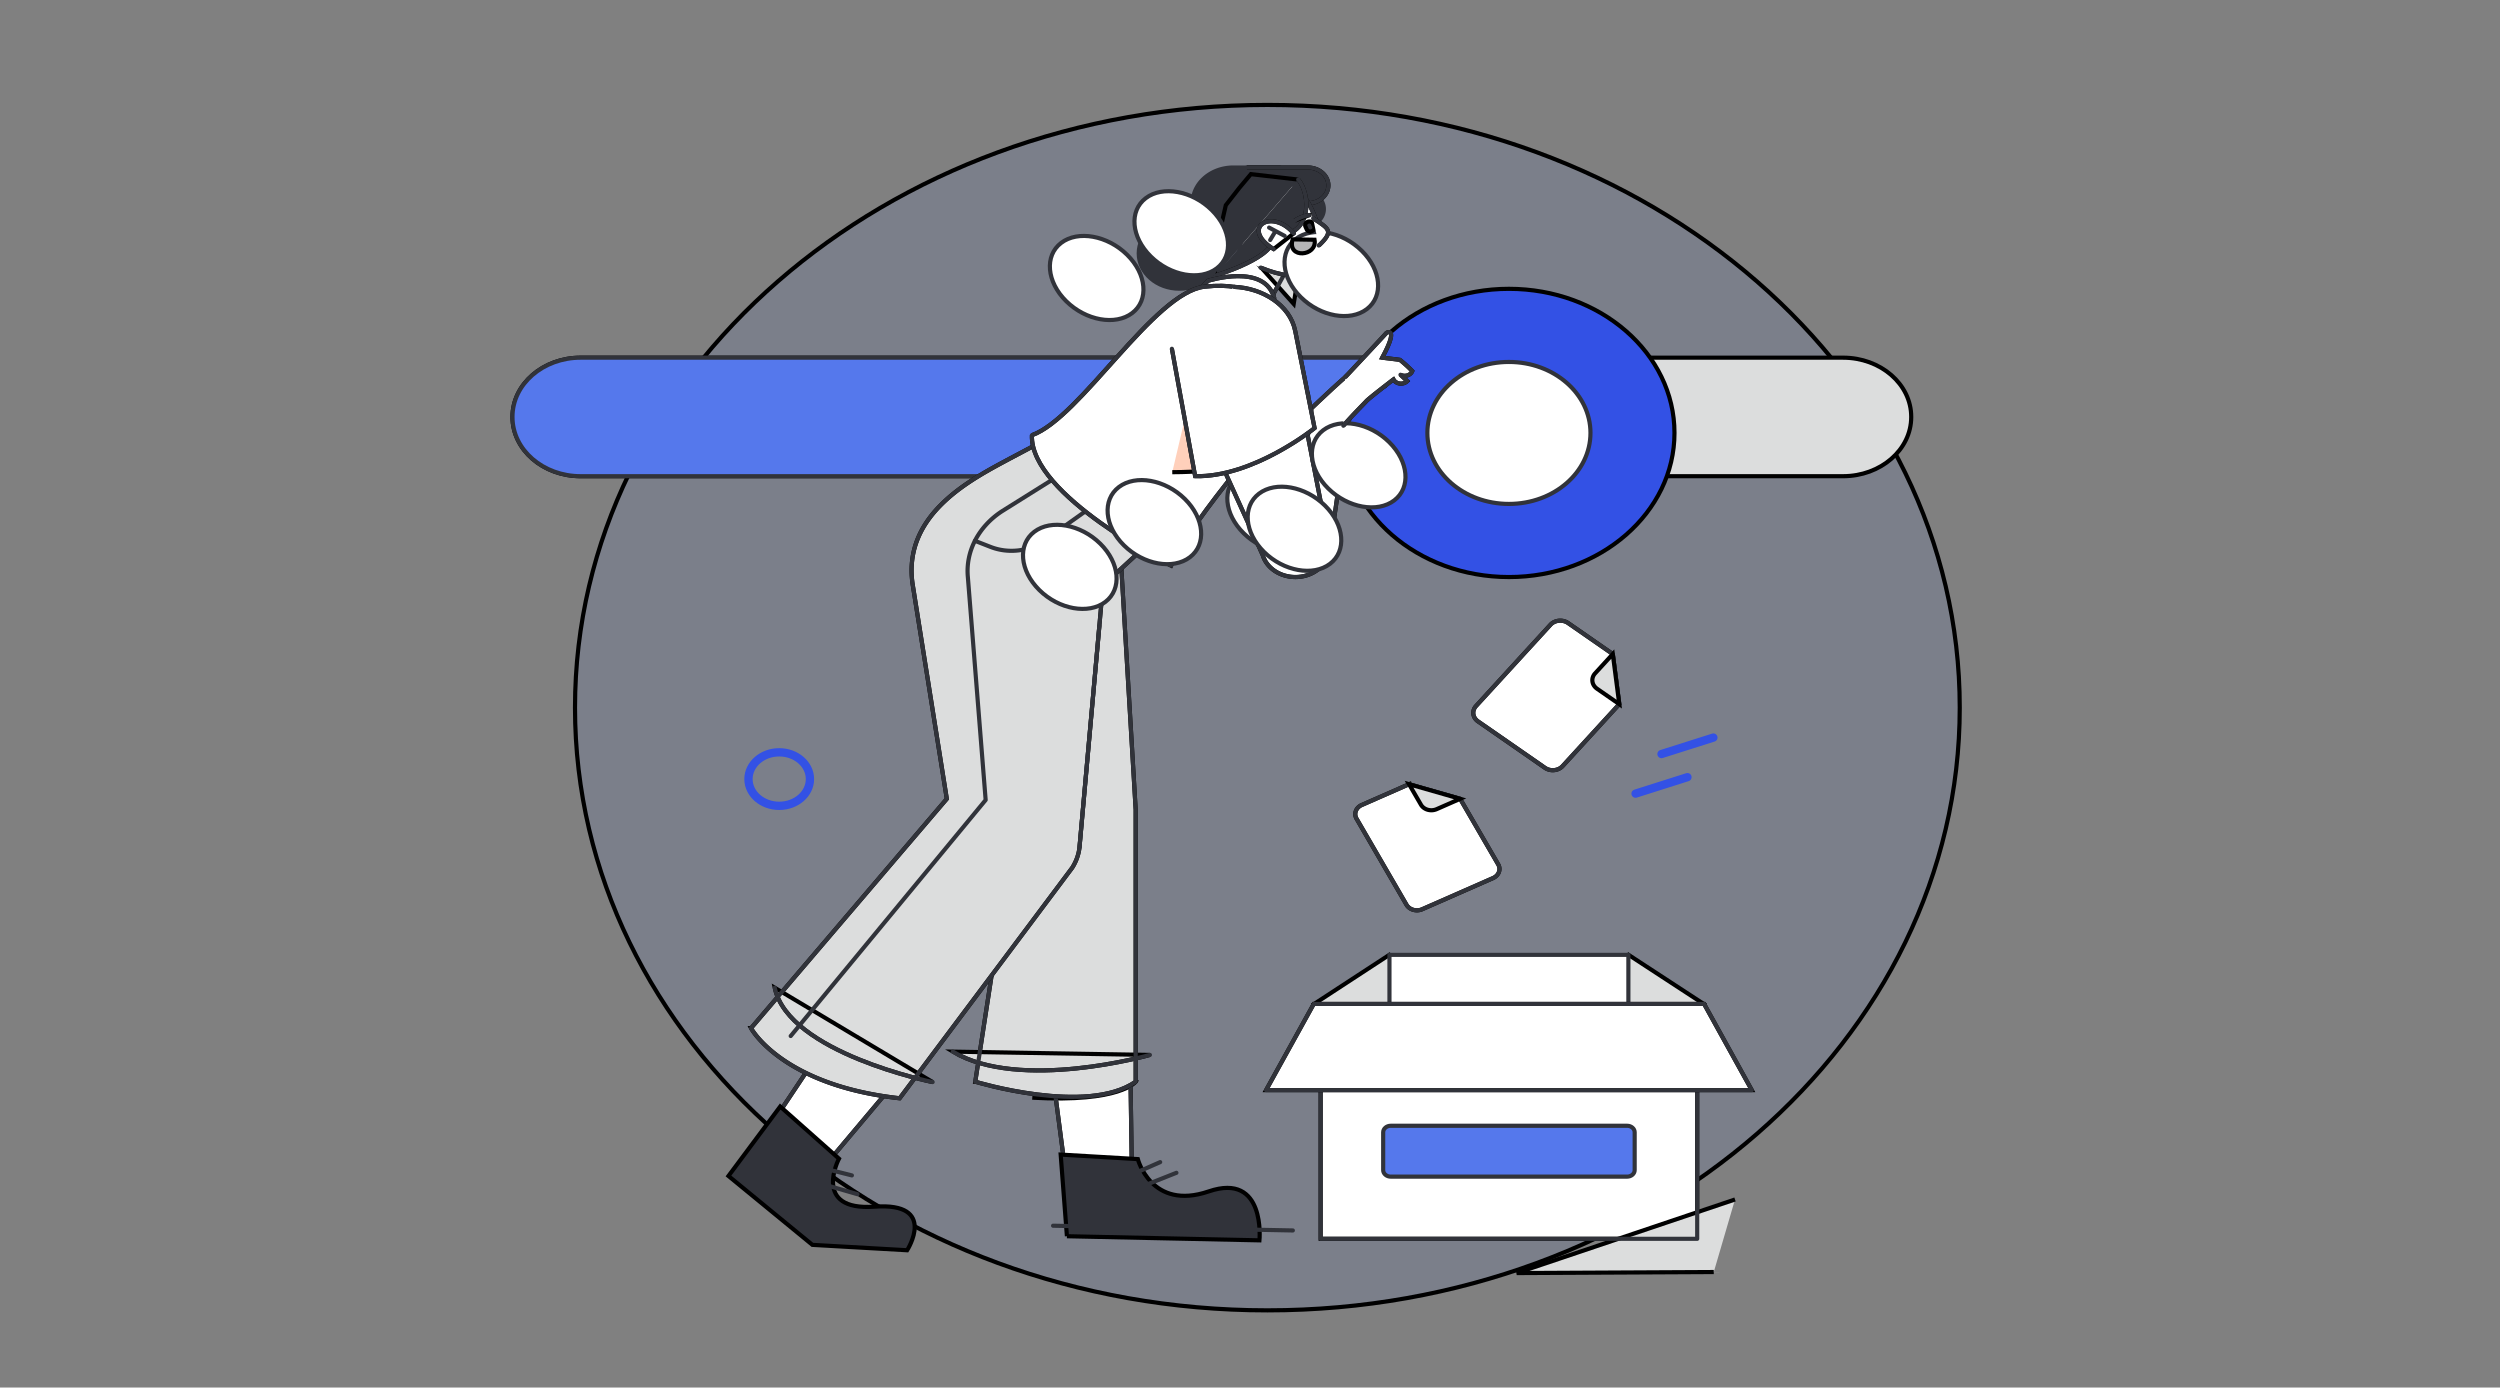 <svg width="600" height="333" xmlns="http://www.w3.org/2000/svg" fill="none">
 <rect width="100%" height="100%" fill="#808080" stroke="none"/>
 <g id="Layer_1">
  <title>Layer 1</title>
  <g stroke="null">
   <path stroke="null" fill="#5578EC" d="m304.17,314.485c91.772,0 166.169,-64.763 166.169,-144.652s-74.396,-144.652 -166.169,-144.652c-91.774,0 -166.169,64.763 -166.169,144.652s74.395,144.652 166.169,144.652z" opacity="0.1"/>
   <path stroke="null" fill="#DCDDDD" d="m370.672,253.286l20.195,-24.113l18.015,11.768l-19.105,18.819l-19.105,-6.474zm-17.059,0l-20.196,-24.113l-18.014,11.768l19.105,18.819l19.105,-6.474z"/>
   <path stroke="#31333A" stroke-linejoin="round" stroke-linecap="round" stroke-width="0.998" fill="#fff" d="m390.812,229.173l-57.341,0l0,54.268l57.341,0l0,-54.268z"/>
   <path stroke="null" fill="#fff" d="m407.327,243.049l-90.37,0l0,54.268l90.37,0l0,-54.268z"/>
   <path stroke="null" fill="#DCDDDD" d="m416.403,287.873l-52.394,17.661l47.296,-0.247"/>
   <path stroke="#31333A" stroke-linejoin="round" stroke-linecap="round" stroke-width="0.998" d="m407.327,243.049l-90.37,0l0,54.268l90.37,0l0,-54.268z"/>
   <path stroke="null" fill="#fff" d="m420.428,261.63l-116.572,0l11.445,-20.688l93.682,0l11.445,20.688z"/>
   <path stroke="#31333A" stroke-linejoin="round" stroke-linecap="round" stroke-width="0.998" d="m420.428,261.63l-116.572,0l11.445,-20.688l93.682,0l11.445,20.688z"/>
   <path stroke="#31333A" stroke-linejoin="round" stroke-linecap="round" stroke-width="0.998" fill="#5578EC" d="m390.512,270.183l-56.74,0c-0.999,0 -1.809,0.702 -1.809,1.568l0,9.075c0,0.866 0.81,1.568 1.809,1.568l56.74,0c0.998,0 1.808,-0.702 1.808,-1.568l0,-9.075c0,-0.866 -0.81,-1.568 -1.808,-1.568z"/>
   <path stroke="null" fill="#DCDDDD" d="m442.327,85.843l-302.964,0c-9.041,0 -16.369,6.355 -16.369,14.197l0,0.051c0,7.842 7.328,14.198 16.369,14.198l302.962,0c9.041,0 16.369,-6.356 16.369,-14.198l0,-0.051c0,-7.841 -7.328,-14.197 -16.369,-14.197l0.001,0z"/>
   <path stroke="#31333A" stroke-linejoin="round" stroke-linecap="round" stroke-width="0.998" fill="#5578EC" d="m326.202,85.843l-186.838,0c-9.041,0 -16.369,6.355 -16.369,14.197l0,0.051c0,7.842 7.328,14.198 16.369,14.198l186.838,0c9.041,0 16.369,-6.356 16.369,-14.198l0,-0.051c0,-7.841 -7.328,-14.197 -16.369,-14.197z"/>
   <path stroke="null" fill="#3351E5" d="m362.142,138.492c21.944,0 39.732,-15.485 39.732,-34.587c0,-19.101 -17.788,-34.587 -39.732,-34.587s-39.732,15.486 -39.732,34.587c0,19.102 17.788,34.587 39.732,34.587z"/>
   <path stroke="#31333A" stroke-linejoin="round" stroke-linecap="round" stroke-width="0.998" fill="#fff" d="m362.142,120.942c10.809,0 19.571,-7.627 19.571,-17.036c0,-9.41 -8.762,-17.037 -19.571,-17.037s-19.571,7.627 -19.571,17.036c0,9.41 8.762,17.037 19.571,17.037z"/>
   <path stroke="#31333A" stroke-linejoin="round" stroke-linecap="round" stroke-width="0.998" fill="#31333A" d="m298.178,45.881l14.614,0a4.939,4.284 0 0 1 4.936,4.282l0,0.015a4.938,4.283 0 0 1 -4.936,4.283l-14.614,0l0,-8.58z"/>
   <path stroke="null" fill="#fff" d="m206.161,238.313l-23.728,35.574l11.884,8.315l1.857,-0.291l23.329,-27.717l-13.342,-15.882z"/>
   <path stroke="null" fill="url(#svg_107)" d="m191.275,250.312c16.229,14.363 22.587,12.537 22.587,12.537l-10.203,-15.647l-3.375,0.484" opacity="0.34"/>
   <path stroke="#31333A" stroke-linejoin="round" stroke-linecap="round" stroke-width="0.998" d="m206.161,238.313l-23.728,35.574l11.884,8.315l1.857,-0.291l23.329,-27.717l-13.342,-15.882z"/>
   <path stroke="null" fill="#31333A" d="m174.83,282.235l20.148,16.531l22.734,1.294s7.441,-11.556 -7.808,-10.46c-15.176,1.089 -8.55,-11.518 -8.55,-11.518l-14.105,-12.518l-12.419,16.672z"/>
   <path stroke="#31333A" stroke-linejoin="round" stroke-linecap="round" stroke-width="0.998" d="m195.821,279.942l8.631,2.156m-8.868,1.561l10.212,2.951"/>
   <path stroke="null" fill="#fff" d="m251.081,245.879l5.255,40.2l14.162,-0.743l1.19,-1.297l-0.502,-34.137l-20.106,-4.023z"/>
   <path stroke="null" fill="url(#svg_106)" d="m247.746,263.442c21.274,1.216 24.817,-3.836 24.817,-3.836l-17.626,-5.676l-2.193,2.323" opacity="0.34"/>
   <path stroke="#31333A" stroke-linejoin="round" stroke-linecap="round" stroke-width="0.998" d="m251.081,245.879l5.255,40.2l14.162,-0.743l1.19,-1.297l-0.502,-34.137l-20.106,-4.023z"/>
   <path stroke="null" fill="#31333A" d="m256.06,296.695l46.208,0.986s1.589,-16.447 -12.182,-11.742c-13.771,4.705 -17.013,-7.755 -17.013,-7.755l-18.511,-1.084l1.498,19.595z"/>
   <path stroke="#31333A" stroke-linejoin="round" stroke-linecap="round" stroke-width="0.998" d="m252.74,294.171l57.539,1.139m-39.627,-12.981l7.79,-3.422m-5.577,6.317l9.474,-3.75"/>
   <path stroke="null" fill="#fff" d="m311.628,122.212l3.104,-24.188s9.755,-9.392 11.232,-9.907c1.478,-0.514 7.06,4.728 6.339,4.587c-5.05,-0.986 -0.212,3.034 -6.433,2.936c-0.991,-0.017 -2.565,7.134 -2.565,7.134l-4.292,29.857l-7.976,-11.963"/>
   <path stroke="#31333A" stroke-linejoin="round" stroke-linecap="round" stroke-width="0.998" d="m311.628,122.212l3.104,-24.188s9.755,-9.392 11.232,-9.907c1.478,-0.514 7.06,4.728 6.339,4.587c-5.05,-0.986 -0.212,3.034 -6.433,2.936c-0.991,-0.017 -2.565,7.134 -2.565,7.134l-4.292,29.857l-7.976,-11.963"/>
   <path stroke="null" fill="#fff" d="m299.287,59.272l-12.988,11.718l15.532,6.486l8.156,-14.868l-10.7,-3.336z"/>
   <path stroke="null" fill="#DCDDDD" d="m300.959,62.296l9.528,10.643l1.856,-11.495"/>
   <path stroke="#31333A" stroke-linejoin="round" stroke-linecap="round" stroke-width="0.998" d="m299.287,59.272l-12.988,11.718l15.532,6.486l8.156,-14.868l-10.7,-3.336z"/>
   <path stroke="#31333A" stroke-linejoin="round" stroke-linecap="round" stroke-width="0.998" fill="#31333A" d="m296.003,40.203l11.159,0l0,19.149l-20.909,0l0,-10.69a9.75,8.457 0 0 1 9.749,-8.457l0,-0.001z"/>
   <path stroke="null" fill="#31333A" d="m299.264,40.203l14.624,0a4.935,4.28 0 0 1 4.927,4.29a4.945,4.289 0 0 1 -4.927,4.29l-14.624,0"/>
   <path stroke="#31333A" stroke-linejoin="round" stroke-linecap="round" stroke-width="0.998" d="m299.264,40.203l14.624,0a4.935,4.28 0 0 1 4.927,4.29l0,0a4.945,4.289 0 0 1 -4.927,4.29l-14.624,0"/>
   <path stroke="null" fill="#fff" d="m302.536,64.228c19.674,8.007 15.543,-11.17 9.524,-18.386c-6.491,-7.784 -13.843,3.477 -13.843,3.477l-0.764,12.503"/>
   <path stroke="#31333A" stroke-linejoin="round" stroke-linecap="round" stroke-width="0.998" d="m302.536,64.228c19.674,8.007 15.543,-11.17 9.524,-18.386c-6.491,-7.784 -13.843,3.477 -13.843,3.477l-0.764,12.503"/>
   <path stroke="null" fill="#31333A" d="m311.574,43.1l-11.363,-1.306l-2.758,3.285l-3.259,4.176l-1.267,5.516l0.454,0.946l-2.444,4.413l0.73,6.019"/>
   <path stroke="null" fill="#31333A" d="m291.666,66.148s15.591,-4.644 13.692,-9.608c9.866,0.63 9.203,-10.061 6.216,-13.44"/>
   <path stroke="#31333A" stroke-linejoin="round" stroke-linecap="round" stroke-width="0.998" d="m291.666,66.148s15.591,-4.644 13.692,-9.608c9.866,0.63 9.203,-10.061 6.216,-13.44"/>
   <path stroke="#31333A" stroke-linejoin="round" stroke-linecap="round" stroke-width="0.998" fill="#31333A" d="m283.039,69.284c5.38,0 9.742,-3.798 9.742,-8.481c0,-4.685 -4.362,-8.482 -9.742,-8.482c-5.382,0 -9.744,3.798 -9.744,8.482c0,4.683 4.362,8.481 9.744,8.481z"/>
   <path stroke="#31333A" stroke-linejoin="round" stroke-linecap="round" stroke-width="0.998" fill="#fff" d="m293.577,63.755l-1.287,0.646l-8.178,-12.329l1.287,-0.649l8.178,12.331z"/>
   <path stroke="null" fill="#fff" d="m310.487,56.013c-5.349,-6.236 -12.942,-1.257 -4.813,3.769l4.813,-3.768l0,-0.001z"/>
   <path stroke="#31333A" stroke-linejoin="round" stroke-linecap="round" stroke-width="0.998" d="m310.487,56.013c-5.349,-6.236 -12.942,-1.257 -4.813,3.769"/>
   <path stroke="null" fill="#fff" d="m287.617,69.82l2.274,-2.411s13.841,-4.458 15.975,4.321"/>
   <path stroke="#31333A" stroke-linejoin="round" stroke-linecap="round" stroke-width="0.998" d="m287.617,69.82l2.274,-2.411s13.841,-4.458 15.975,4.321"/>
   <path stroke="null" fill="#DCDDDD" d="m234.067,259.607s26.778,8.188 38.496,0l0,-65.28l-3.717,-62.633l-30.159,6.175l5.56,55.529l-10.181,66.209z"/>
   <path stroke="null" fill="#DCDDDD" d="m228.674,252.393c16.143,9.672 47.303,0.789 47.303,0.789l-47.303,-0.789z"/>
   <path stroke="#31333A" stroke-linejoin="round" stroke-linecap="round" stroke-width="0.998" d="m228.674,252.393c16.143,9.672 47.303,0.789 47.303,0.789"/>
   <path stroke="#31333A" stroke-linejoin="round" stroke-linecap="round" stroke-width="0.998" d="m234.067,259.607s26.778,8.188 38.496,0l0,-65.28l-3.717,-62.633l-30.159,6.175l5.56,55.529l-10.181,66.209z"/>
   <path stroke="null" fill="#DCDDDD" d="m180.248,246.757s7.326,13.688 35.667,16.829l41.405,-55.309a14.551,12.621 0 0 0 1.76,-4.933l5.636,-62.83l15.286,-14.115l-26.028,-22.495l-11.503,6.1c-8.805,4.768 -25.83,13.104 -23.467,30.027l8.229,51.688l-46.984,55.038z"/>
   <path stroke="null" fill="#DCDDDD" d="m185.935,237.063c3.32,15.659 37.898,22.633 37.898,22.633l-37.898,-22.633z"/>
   <path stroke="#31333A" stroke-linejoin="round" stroke-linecap="round" stroke-width="0.998" d="m185.935,237.063c3.32,15.659 37.898,22.633 37.898,22.633"/>
   <path stroke="#31333A" stroke-linejoin="round" stroke-linecap="round" stroke-width="0.998" d="m256.993,112.351l-16.54,10.36a20.716,17.968 0 0 0 -8.165,15.822l4.268,53.461l-46.784,56.648"/>
   <path stroke="#31333A" stroke-linejoin="round" stroke-linecap="round" stroke-width="0.998" d="m260.906,122.423l-10.254,7.28a12.265,10.638 0 0 1 -12.931,1.552l-3.731,-1.459"/>
   <path stroke="#31333A" stroke-linejoin="round" stroke-linecap="round" stroke-width="0.998" d="m180.248,246.757s7.326,13.688 35.667,16.829l41.405,-55.309a14.551,12.621 0 0 0 1.76,-4.933l5.636,-62.83l15.286,-14.115l-26.028,-22.495l-11.503,6.1c-8.805,4.768 -25.83,13.104 -23.467,30.027l8.229,51.688l-46.984,55.038z"/>
   <path stroke="null" fill="#fff" d="m247.661,104.452c-0.518,14.44 33.404,31.305 33.404,31.305c4.924,-11.281 27.247,-36.495 27.247,-36.495l-5.184,-26.172s-1.815,-5.642 -13.997,-4.288c-12.181,1.352 -29.807,31.482 -41.471,35.65z"/>
   <path stroke="#31333A" stroke-linejoin="round" stroke-linecap="round" stroke-width="0.998" fill="#fff" d="m271.728,75.132c4.036,-3.076 3.489,-9.338 -1.222,-13.986c-4.71,-4.648 -11.799,-5.921 -15.835,-2.845c-4.035,3.076 -3.488,9.338 1.222,13.986c4.711,4.648 11.8,5.921 15.835,2.845zm42.588,55.694c4.035,-3.077 3.488,-9.338 -1.222,-13.986c-4.711,-4.648 -11.8,-5.921 -15.835,-2.845c-4.036,3.076 -3.489,9.338 1.222,13.986c4.71,4.648 11.799,5.921 15.835,2.845zm-49.037,13.636c4.035,-3.076 3.488,-9.338 -1.222,-13.986c-4.711,-4.648 -11.8,-5.921 -15.835,-2.845c-4.036,3.077 -3.488,9.338 1.222,13.986c4.71,4.648 11.8,5.921 15.835,2.845z"/>
   <path stroke="#31333A" stroke-linejoin="round" stroke-linecap="round" stroke-width="0.998" d="m247.661,104.452c-0.518,14.44 33.404,31.305 33.404,31.305c4.924,-11.281 27.247,-36.495 27.247,-36.495l-5.184,-26.172s-1.815,-5.642 -13.997,-4.288c-12.181,1.352 -29.807,31.482 -41.471,35.65z"/>
   <path stroke="null" fill="#fff" d="m284.653,92.657l18.4,40.564a8.117,7.041 0 0 0 6.78,5.206a8.11,7.035 0 0 0 3.175,-0.18a8.145,7.065 0 0 0 5.811,-8.346l-7.782,-39.812l-26.384,2.568z"/>
   <path stroke="null" fill="url(#svg_105)" d="m281.344,113.325c25.206,-0.092 19.506,-7.768 29.001,-14.459c9.082,-6.4 -1.799,-5.503 -1.799,-5.503l-23.351,3.596" opacity="0.34"/>
   <path stroke="#31333A" stroke-linejoin="round" stroke-linecap="round" stroke-width="0.998" d="m284.653,92.657l18.4,40.564a8.117,7.041 0 0 0 6.78,5.206a8.11,7.035 0 0 0 3.175,-0.18l0,0a8.145,7.065 0 0 0 5.811,-8.346l-7.782,-39.812l-26.384,2.568z"/>
   <path stroke="null" fill="#fff" d="m281.253,83.704l5.584,30.58c13.975,0.311 28.664,-11.542 28.664,-11.542l-4.656,-23.323c-1.243,-6.226 -7.882,-10.321 -14.71,-10.572"/>
   <path stroke="#31333A" stroke-linejoin="round" stroke-linecap="round" stroke-width="0.998" fill="#fff" d="m292.028,64.398c4.036,-3.076 3.489,-9.338 -1.222,-13.986c-4.71,-4.648 -11.799,-5.921 -15.835,-2.845c-4.035,3.076 -3.488,9.338 1.222,13.986c4.711,4.648 11.8,5.921 15.835,2.845zm36.017,9.78c4.035,-3.076 3.488,-9.338 -1.222,-13.986c-4.711,-4.648 -11.8,-5.921 -15.835,-2.845c-4.036,3.076 -3.489,9.338 1.222,13.986c4.71,4.648 11.799,5.921 15.835,2.845zm6.571,45.914c4.035,-3.077 3.488,-9.338 -1.222,-13.986c-4.711,-4.648 -11.8,-5.921 -15.835,-2.845c-4.036,3.076 -3.489,9.338 1.222,13.986c4.71,4.648 11.8,5.921 15.835,2.845zm-49.037,13.636c4.035,-3.076 3.488,-9.338 -1.222,-13.986c-4.71,-4.648 -11.8,-5.921 -15.835,-2.845c-4.035,3.077 -3.488,9.338 1.222,13.986c4.71,4.648 11.8,5.921 15.835,2.845zm33.626,1.587c4.035,-3.076 3.488,-9.338 -1.222,-13.986c-4.711,-4.648 -11.8,-5.921 -15.835,-2.845c-4.036,3.077 -3.488,9.338 1.222,13.986c4.71,4.648 11.8,5.921 15.835,2.845z"/>
   <path stroke="#31333A" stroke-linejoin="round" stroke-linecap="round" stroke-width="0.998" d="m281.253,83.704l5.584,30.58c13.975,0.311 28.664,-11.542 28.664,-11.542l-4.656,-23.323c-1.243,-6.226 -7.882,-10.321 -14.71,-10.572"/>
   <path stroke="null" fill="#31333A" d="m314.862,55.479a1.056,0.916 0 0 0 0.544,-1.127l-0.329,-0.723a0.888,0.77 0 0 0 -0.878,-0.475a0.878,0.762 0 0 0 -0.352,0.088a1.045,0.906 0 0 0 -0.546,1.126l0.329,0.724a0.883,0.765 0 0 0 1.232,0.386z"/>
   <path stroke="null" fill="#fff" d="m314.248,51.627a7.497,6.503 0 0 0 -3.483,1.325l3.483,-1.323l0,-0.001z"/>
   <path stroke="#31333A" stroke-linejoin="round" stroke-linecap="round" stroke-width="0.998" d="m314.248,51.627a7.497,6.503 0 0 0 -3.483,1.325"/>
   <path stroke="null" fill="#B5B5B6" d="m315.492,57.539l-5.257,-0.091c-1.427,4.786 5.996,4.115 5.257,0.091z"/>
   <path stroke="#31333A" stroke-linejoin="round" stroke-linecap="round" stroke-width="0.998" d="m304.584,54.624l3.736,1.989m-3.477,0.99l1.245,-2.076m-42.249,94.721l-4.762,53.096"/>
   <path stroke="null" fill="#fff" d="m315.159,52.391c3.533,2.391 5.096,2.933 1.665,6.255a2.748,2.383 0 0 1 -0.334,0.278"/>
   <path stroke="#31333A" stroke-linejoin="round" stroke-linecap="round" stroke-width="0.998" d="m315.159,52.391c3.533,2.391 5.096,2.933 1.665,6.255a2.748,2.383 0 0 1 -0.334,0.278"/>
   <path stroke="null" fill="#fff" d="m322.855,90.511s9.543,-10.177 9.812,-10.528c0.268,-0.352 3.068,-1.478 -0.944,5.859c0,0 3.922,0.47 4.259,0.528a31.098,26.973 0 0 1 2.96,2.695a1.92,1.666 0 0 1 -2.825,0.878l1.614,1.521a1.964,1.704 0 0 1 -2.686,0.26a1.952,1.693 0 0 1 -0.609,-0.669s-5.998,4.596 -6.535,5.24c-0.271,0.323 -3.537,3.573 -5.489,5.878"/>
   <path stroke="#31333A" stroke-linejoin="round" stroke-linecap="round" stroke-width="0.998" d="m322.855,90.511s9.543,-10.177 9.812,-10.528c0.268,-0.352 3.068,-1.478 -0.944,5.859c0,0 3.922,0.47 4.259,0.528a31.098,26.973 0 0 1 2.96,2.695a1.92,1.666 0 0 1 -2.825,0.878l1.614,1.521a1.964,1.704 0 0 1 -2.686,0.26a1.952,1.693 0 0 1 -0.609,-0.669s-5.998,4.596 -6.535,5.24c-0.271,0.323 -3.537,3.575 -5.489,5.878"/>
   <path stroke="null" fill="#fff" d="m338.172,188.21l-11.366,4.999a2.818,2.444 0 0 0 -1.236,3.274l11.99,20.657a2.802,2.43 0 0 0 2.709,1.332c0.366,-0.024 0.724,-0.111 1.053,-0.255l17.013,-7.483a2.817,2.443 0 0 0 1.236,-3.274l-9.137,-15.742l-12.262,-3.508z"/>
   <path stroke="#31333A" stroke-linejoin="round" stroke-linecap="round" stroke-width="0.998" d="m338.172,188.21l-11.366,4.999a2.818,2.444 0 0 0 -1.236,3.274l11.99,20.657a2.802,2.43 0 0 0 2.709,1.332c0.366,-0.024 0.724,-0.111 1.053,-0.255l17.013,-7.483a2.817,2.443 0 0 0 1.236,-3.274l-9.137,-15.742l-12.262,-3.508z"/>
   <path stroke="null" fill="#DCDDDD" d="m341.026,193.126a2.807,2.435 0 0 0 1.622,1.215a2.8,2.429 0 0 0 2.139,-0.14l5.647,-2.484l-12.262,-3.508l2.854,4.916z"/>
   <path stroke="null" fill="#fff" d="m387.069,156.972l-10.728,-7.443a3.015,2.615 0 0 0 -3.34,-0.243c-0.346,0.167 -0.652,0.391 -0.898,0.661l-17.853,19.498a3.031,2.629 0 0 0 0.48,3.69l16.059,11.14a2.997,2.599 0 0 0 3.34,0.244c0.346,-0.167 0.652,-0.392 0.898,-0.662l13.604,-14.859l-1.562,-12.027z"/>
   <path stroke="#31333A" stroke-linejoin="round" stroke-linecap="round" stroke-width="0.998" d="m387.069,156.972l-10.728,-7.443a3.015,2.615 0 0 0 -3.34,-0.243c-0.346,0.167 -0.652,0.391 -0.898,0.661l-17.853,19.498a3.031,2.629 0 0 0 0.48,3.69l16.059,11.14a2.997,2.599 0 0 0 3.34,0.244c0.346,-0.167 0.652,-0.392 0.898,-0.662l13.604,-14.859l-1.562,-12.027z"/>
   <path stroke="null" fill="#DCDDDD" d="m382.821,161.611a3.037,2.634 0 0 0 0.478,3.689l5.33,3.699l-1.56,-12.027l-4.248,4.639z"/>
   <path stroke="#3351E5" stroke-linejoin="round" stroke-linecap="round" stroke-width="1.996" d="m187.012,193.401c4.074,0 7.378,-2.876 7.378,-6.423c0,-3.546 -3.303,-6.422 -7.378,-6.422s-7.378,2.876 -7.378,6.422c0,3.547 3.303,6.423 7.378,6.423zm211.75,-12.432l12.449,-3.95m-18.675,13.452l12.45,-3.95"/>

  </g>
 </g>
 <defs>
  <linearGradient gradientTransform="matrix(1.375,0,0,1.192,28.265,-11.401)" gradientUnits="userSpaceOnUse" y2="228.863" x2="135.768" y1="216.547" x1="120.822" id="svg_107">
   <stop stop-color="#FF7638" offset="0.101"/>
   <stop stop-color="#FF3929" offset="0.885"/>
  </linearGradient>
  <linearGradient gradientTransform="matrix(1.375,0,0,1.192,28.265,-11.401)" gradientUnits="userSpaceOnUse" y2="226.6" x2="177.715" y1="226.6" x1="159.662" id="svg_106">
   <stop stop-color="#FF7638" offset="0.101"/>
   <stop stop-color="#FF3929" offset="0.885"/>
  </linearGradient>
  <linearGradient gradientTransform="matrix(1.375,0,0,1.192,28.265,-11.401)" gradientUnits="userSpaceOnUse" y2="96.218" x2="207.832" y1="96.218" x1="184.103" id="svg_105">
   <stop stop-color="#FF7638" offset="0.101"/>
   <stop stop-color="#FF3929" offset="0.885"/>
  </linearGradient>
 </defs>
</svg>